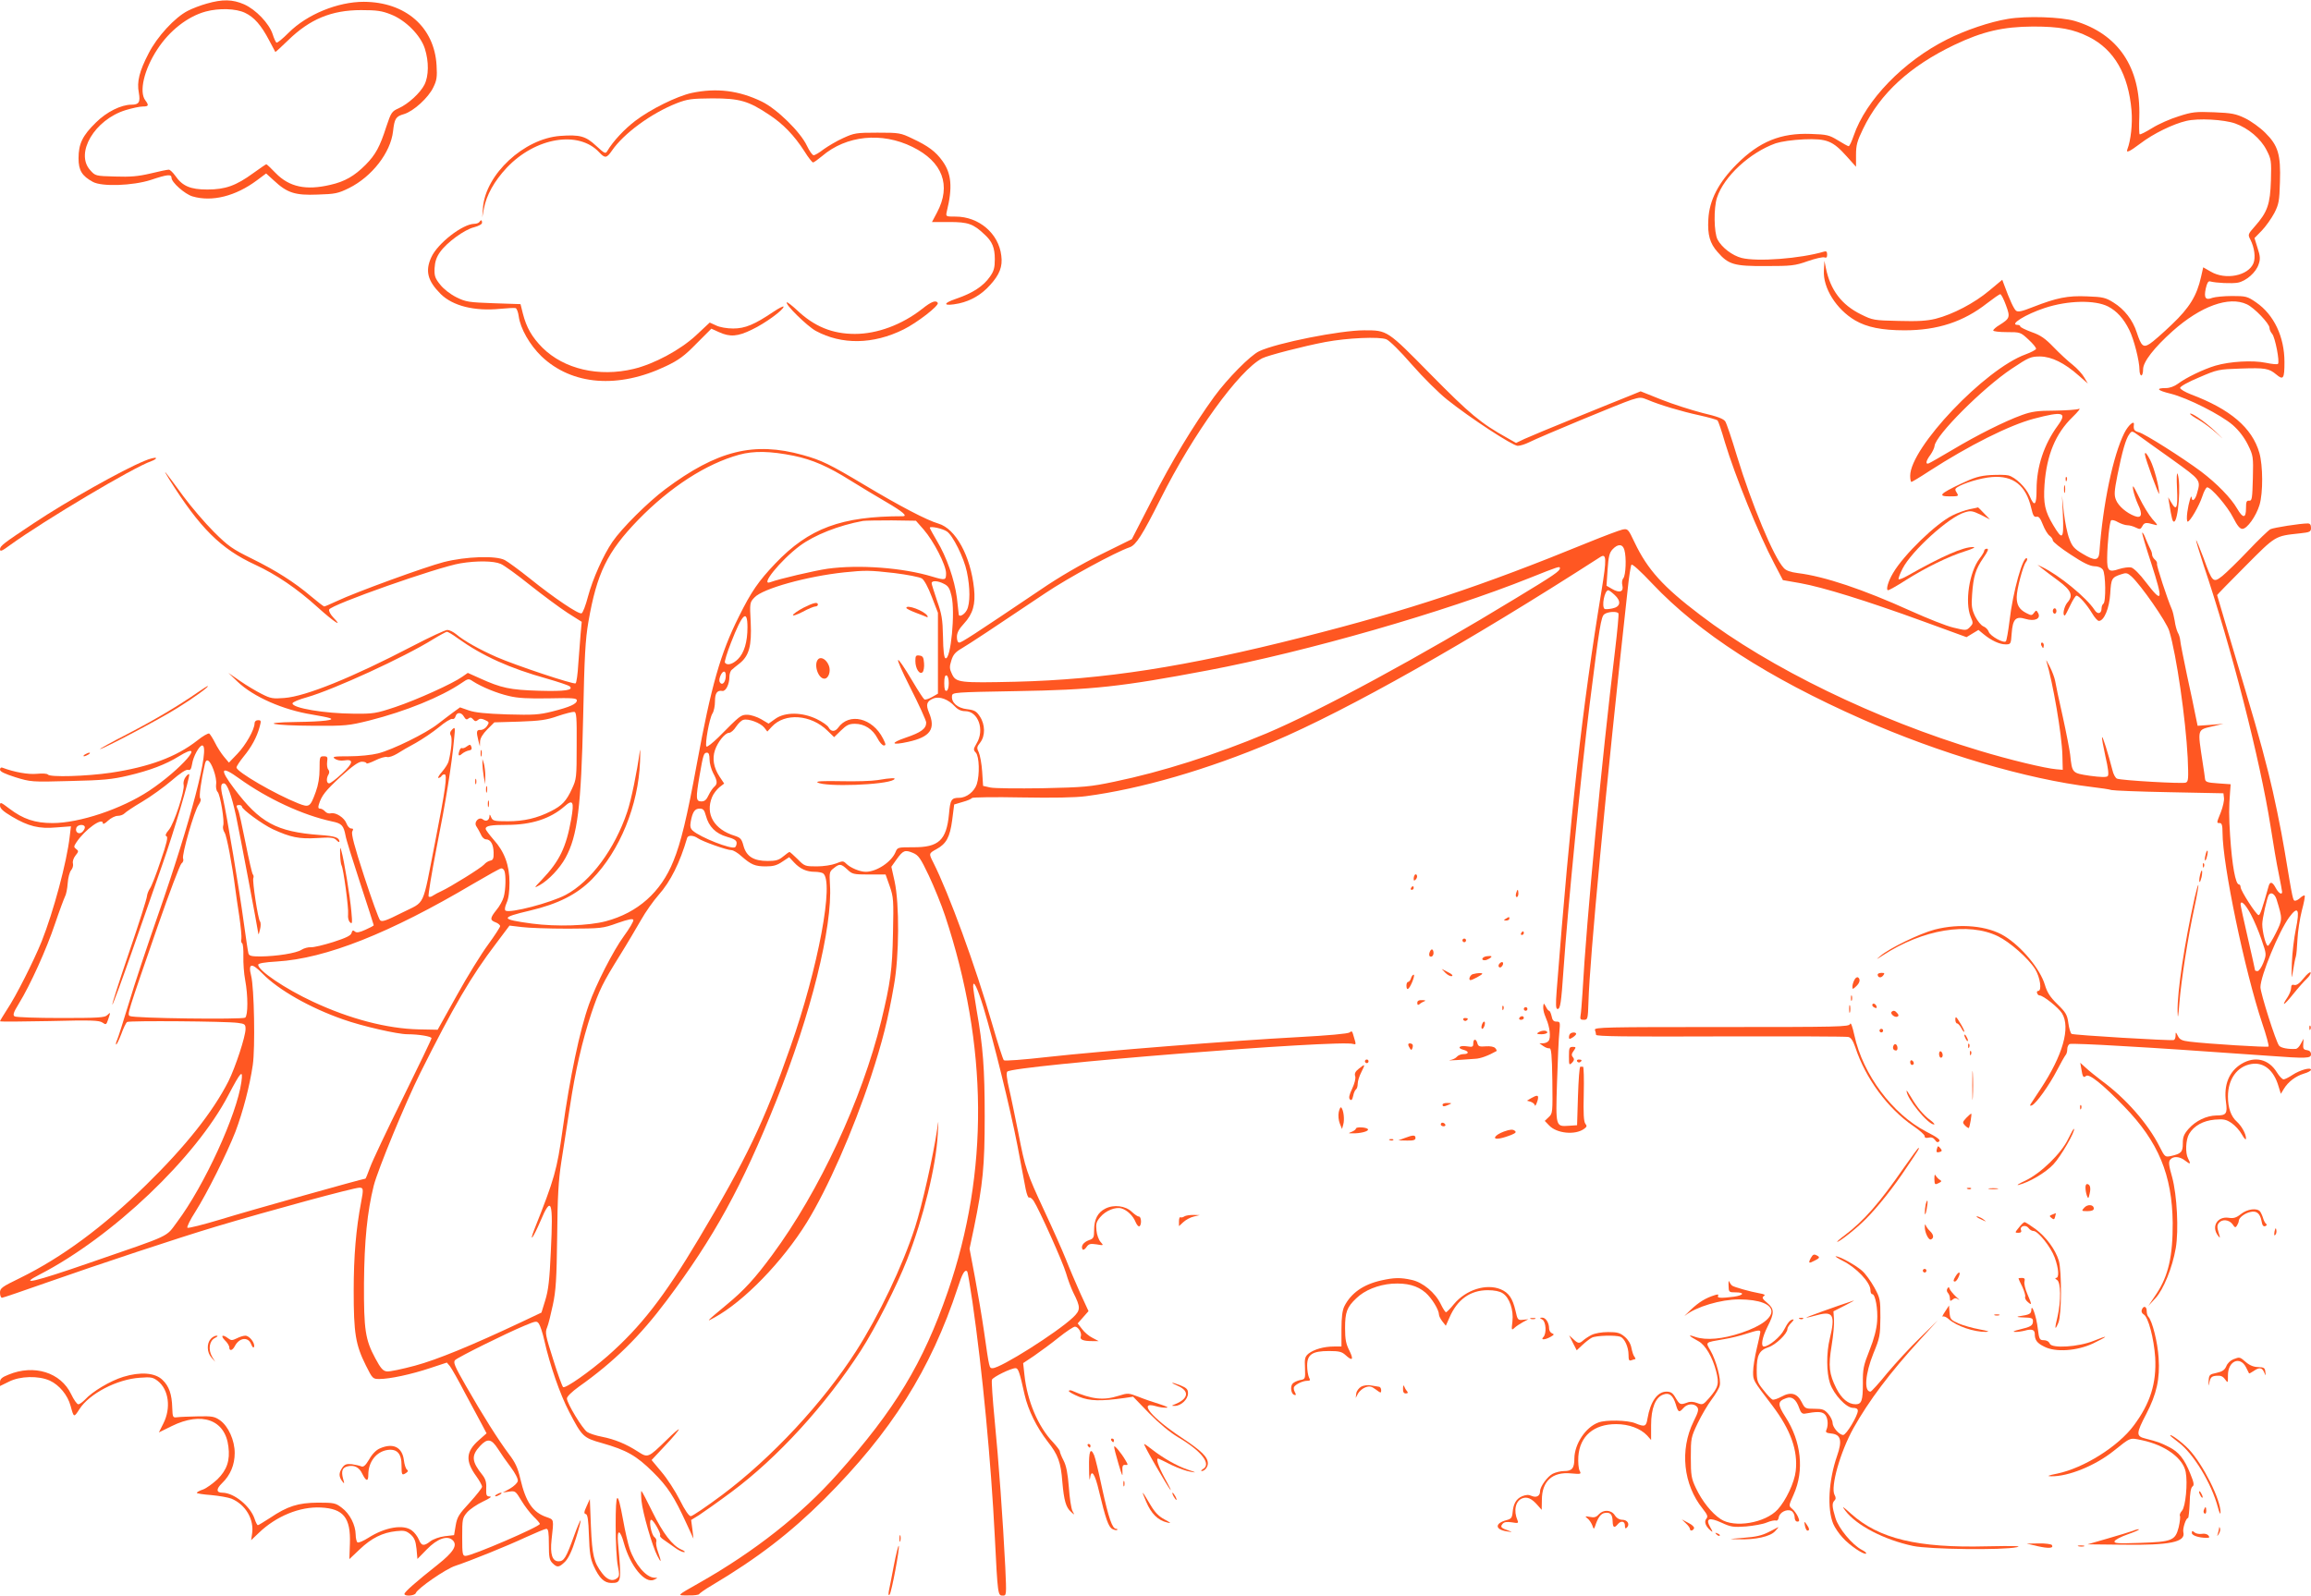 <?xml version="1.0" standalone="no"?>
<!DOCTYPE svg PUBLIC "-//W3C//DTD SVG 20010904//EN"
 "http://www.w3.org/TR/2001/REC-SVG-20010904/DTD/svg10.dtd">
<svg version="1.0" xmlns="http://www.w3.org/2000/svg"
 width="1280pt" height="884pt" viewBox="0 0 1280 884"
 preserveAspectRatio="xMidYMid meet">
<g transform="translate(0,884) scale(0.1,-0.1)"
fill="#ff5722" stroke="none">
<path d="M1145 8820 c-33 -9 -80 -27 -105 -40 -71 -36 -170 -143 -217 -236
-51 -98 -66 -157 -54 -218 9 -52 1 -66 -41 -66 -57 0 -138 -40 -197 -99 -74
-72 -96 -118 -96 -198 0 -67 19 -98 80 -131 50 -27 220 -21 320 11 92 31 115
33 115 12 0 -25 73 -90 116 -103 108 -32 239 1 357 89 l51 38 44 -40 c73 -68
117 -82 241 -77 97 3 113 6 174 36 127 63 231 197 244 315 8 70 15 82 61 95
53 16 135 91 162 148 19 38 22 58 18 122 -12 212 -172 351 -403 352 -145 0
-315 -70 -416 -171 -33 -33 -63 -58 -68 -55 -4 3 -14 24 -21 47 -20 60 -93
136 -158 165 -64 28 -120 29 -207 4z m212 -51 c51 -24 90 -69 134 -153 18 -34
33 -62 34 -64 1 -1 33 28 71 65 120 117 240 167 404 167 87 0 115 -4 165 -24
82 -32 164 -115 188 -189 23 -72 22 -152 -2 -200 -24 -47 -90 -107 -143 -131
-38 -17 -42 -23 -68 -101 -36 -112 -59 -155 -115 -212 -62 -62 -115 -93 -195
-111 -135 -32 -228 -12 -303 65 -26 27 -49 49 -52 49 -2 0 -35 -22 -72 -49
-96 -70 -155 -91 -255 -91 -93 0 -138 19 -177 76 -13 18 -29 34 -36 34 -8 0
-53 -9 -101 -21 -68 -16 -112 -20 -197 -17 -108 3 -109 3 -138 36 -84 94 25
279 197 332 36 11 79 20 95 20 32 0 35 6 14 34 -36 47 -7 171 66 282 68 105
169 183 268 210 74 20 168 17 218 -7z"/>
<path d="M11120 8735 c-98 -16 -234 -62 -335 -113 -242 -121 -451 -337 -518
-534 -11 -32 -23 -58 -28 -58 -4 0 -31 15 -60 33 -48 29 -60 32 -150 35 -166
6 -284 -42 -409 -167 -102 -102 -153 -201 -158 -307 -5 -85 9 -133 51 -180 60
-70 93 -79 267 -78 141 0 162 2 232 27 43 15 84 24 93 21 11 -4 15 0 15 16 0
16 -5 20 -17 16 -132 -39 -370 -57 -457 -35 -51 13 -110 58 -133 102 -20 39
-22 175 -3 232 38 117 182 250 325 301 31 10 91 19 156 22 128 5 160 -8 238
-95 l51 -57 0 65 c0 55 6 77 39 145 95 197 259 347 505 465 157 75 270 101
436 102 148 0 223 -14 311 -58 140 -71 218 -208 235 -408 6 -73 -4 -165 -23
-214 -9 -23 11 -14 72 32 72 55 181 108 254 125 66 16 208 8 271 -14 73 -26
141 -84 173 -146 27 -52 28 -60 25 -170 -4 -131 -19 -175 -89 -254 -39 -44
-39 -46 -25 -73 23 -45 30 -100 17 -132 -29 -69 -155 -94 -236 -46 l-42 24
-12 -53 c-23 -104 -64 -171 -162 -264 -50 -48 -105 -96 -121 -106 -37 -24 -48
-14 -73 62 -22 69 -69 129 -129 166 -43 27 -59 31 -145 34 -109 5 -170 -8
-301 -59 -63 -25 -83 -29 -94 -20 -12 10 -35 59 -66 144 l-10 27 -72 -60 c-82
-69 -202 -132 -297 -156 -49 -12 -99 -15 -206 -12 -135 3 -143 4 -207 36 -108
53 -170 135 -195 257 l-8 40 -3 -53 c-6 -97 69 -216 173 -277 65 -38 148 -55
274 -55 182 0 326 47 457 150 35 27 68 50 73 50 5 0 19 -27 31 -60 25 -67 23
-74 -36 -111 -19 -11 -34 -25 -34 -30 0 -5 34 -9 75 -9 75 0 76 0 121 -42 24
-22 43 -45 41 -51 -1 -5 -27 -19 -57 -30 -227 -82 -640 -518 -640 -673 0 -19
3 -34 7 -34 3 0 47 26 97 59 223 144 445 255 580 291 163 43 187 36 134 -37
-77 -105 -118 -229 -118 -355 0 -89 -12 -99 -39 -35 -21 48 -78 103 -117 113
-14 4 -58 4 -99 2 -60 -4 -90 -13 -164 -48 -118 -56 -130 -70 -62 -70 49 0 51
1 39 20 -11 17 -10 22 2 30 37 24 131 52 192 57 119 10 190 -46 219 -174 9
-39 15 -49 29 -46 12 3 21 -8 35 -44 10 -26 27 -54 37 -61 10 -7 18 -19 18
-26 0 -8 44 -43 98 -78 69 -46 107 -64 131 -65 21 0 39 -7 48 -19 16 -21 18
-180 3 -189 -5 -3 -10 -15 -10 -25 0 -31 -22 -36 -39 -9 -45 69 -198 194 -291
238 l-25 12 25 -20 c14 -11 54 -42 90 -68 73 -54 85 -83 50 -122 -18 -22 -28
-71 -14 -71 3 0 16 25 30 55 14 30 30 55 35 55 14 0 57 -49 86 -97 14 -24 31
-43 38 -43 29 0 58 70 63 151 5 83 8 90 60 107 28 10 35 8 57 -11 52 -47 195
-252 210 -303 40 -132 91 -489 102 -701 5 -120 4 -133 -11 -139 -19 -7 -354
12 -380 22 -9 3 -21 25 -26 48 -24 93 -53 186 -57 182 -3 -2 6 -50 18 -105 16
-69 20 -104 13 -111 -7 -7 -39 -6 -99 2 -99 15 -98 14 -109 118 -3 25 -21 119
-41 210 -21 91 -39 179 -42 197 -3 17 -16 53 -30 80 -13 26 -22 41 -19 32 37
-122 86 -410 89 -522 l2 -82 -35 3 c-62 5 -261 53 -426 103 -571 171 -1164
459 -1547 752 -206 156 -292 252 -363 401 -36 76 -38 78 -68 72 -17 -4 -103
-36 -191 -72 -589 -241 -991 -375 -1580 -524 -650 -165 -1102 -235 -1590 -247
-309 -7 -330 -5 -352 42 -14 29 -15 41 -4 75 10 33 22 47 58 68 44 26 174 112
463 306 123 83 388 227 467 254 35 12 70 67 171 268 180 360 435 713 563 779
31 16 228 67 349 90 122 23 301 31 339 15 17 -7 77 -66 141 -140 62 -71 149
-157 194 -193 130 -104 365 -257 392 -257 14 0 42 9 64 20 57 29 507 216 566
235 48 15 54 15 90 0 65 -28 189 -65 287 -86 50 -11 95 -24 100 -28 4 -4 23
-59 41 -122 55 -183 187 -509 274 -673 l47 -90 97 -17 c123 -22 366 -97 676
-210 l244 -89 33 20 33 20 28 -23 c42 -35 89 -57 122 -57 29 0 30 1 34 60 6
80 22 98 77 81 51 -15 86 1 70 32 -10 17 -11 18 -23 2 -12 -16 -15 -16 -44 -1
-38 20 -52 44 -52 88 0 43 35 174 51 194 6 8 9 17 6 20 -21 21 -79 -187 -97
-347 -7 -57 -16 -108 -20 -112 -12 -13 -88 30 -95 53 -4 12 -17 25 -30 30 -12
5 -32 29 -45 55 -19 40 -22 57 -17 123 7 98 19 138 62 201 26 37 31 51 20 51
-8 0 -15 -5 -15 -11 0 -6 -12 -26 -26 -44 -57 -75 -82 -242 -49 -322 15 -35
14 -38 -4 -57 -20 -20 -22 -20 -92 -3 -39 9 -144 51 -235 92 -265 120 -479
192 -627 210 -39 5 -65 14 -77 28 -56 59 -178 353 -260 622 -28 94 -57 179
-64 190 -10 15 -44 28 -126 47 -62 16 -165 49 -228 74 l-115 46 -61 -25 c-34
-13 -168 -68 -299 -121 -131 -53 -258 -106 -284 -118 l-46 -22 -51 29 c-144
80 -205 131 -421 350 -243 247 -240 245 -369 245 -133 0 -485 -70 -582 -116
-49 -23 -176 -152 -249 -252 -115 -159 -236 -358 -345 -573 l-111 -216 -172
-85 c-107 -53 -233 -126 -332 -194 -380 -256 -439 -294 -452 -294 -8 0 -13 12
-13 31 0 23 11 44 39 74 50 54 65 108 56 194 -19 181 -102 332 -197 360 -65
19 -214 97 -408 213 -196 117 -239 138 -343 167 -272 76 -475 25 -762 -189
-97 -73 -241 -216 -293 -292 -51 -75 -109 -205 -135 -302 -13 -50 -29 -92 -36
-94 -17 -6 -152 85 -285 192 -60 48 -123 94 -140 103 -49 26 -216 20 -338 -11
-101 -26 -489 -167 -594 -217 -34 -16 -65 -29 -68 -29 -4 0 -36 25 -73 56 -92
78 -192 142 -330 210 -105 52 -128 67 -209 148 -50 50 -125 138 -168 196 -106
145 -122 165 -79 95 171 -272 286 -386 477 -474 116 -54 229 -130 346 -236 91
-82 144 -116 86 -56 -16 17 -26 36 -23 44 10 27 604 236 727 256 90 15 184 14
223 -3 18 -7 91 -60 162 -117 72 -57 165 -126 208 -154 l79 -50 -6 -65 c-3
-36 -9 -111 -13 -168 -3 -56 -10 -105 -15 -108 -12 -7 -333 100 -438 146 -95
42 -181 90 -223 126 -16 13 -38 24 -49 24 -12 0 -98 -40 -192 -89 -336 -175
-592 -279 -711 -288 -63 -5 -76 -3 -125 22 -30 15 -84 47 -120 72 l-65 45 51
-49 c88 -84 252 -156 414 -182 41 -7 84 -15 95 -19 37 -11 -33 -20 -185 -22
-214 -3 -132 -20 100 -21 174 -1 192 1 305 29 202 51 398 131 510 207 38 26
40 27 65 10 48 -31 133 -66 199 -81 48 -12 107 -15 221 -13 131 3 155 1 155
-11 0 -20 -38 -37 -137 -62 -72 -18 -103 -20 -248 -16 -120 4 -178 10 -213 22
l-49 17 -36 -26 c-21 -15 -59 -45 -87 -66 -64 -51 -251 -143 -331 -163 -35 -9
-104 -16 -160 -16 -86 0 -96 -2 -79 -14 12 -8 32 -12 51 -9 55 9 51 -15 -12
-73 -32 -30 -64 -54 -71 -54 -15 0 -17 28 -3 50 5 9 5 19 -2 27 -6 7 -8 26 -6
43 4 26 1 30 -19 30 -22 0 -23 -3 -23 -70 0 -46 -7 -89 -21 -127 -31 -85 -36
-88 -97 -64 -128 51 -342 175 -342 199 0 7 18 34 39 60 43 52 74 108 89 165 9
33 9 37 -9 37 -11 0 -19 -7 -19 -17 0 -35 -49 -121 -95 -169 l-47 -49 -27 32
c-15 18 -38 53 -50 78 -12 24 -27 47 -32 51 -6 3 -36 -14 -67 -39 -116 -91
-266 -146 -477 -178 -136 -20 -340 -26 -350 -10 -3 5 -30 7 -60 4 -48 -5 -126
9 -192 34 -7 3 -13 -2 -13 -11 0 -11 26 -23 85 -42 85 -26 88 -27 303 -21 183
4 233 9 322 30 119 28 209 62 281 107 162 99 12 -73 -165 -191 -153 -101 -386
-179 -535 -179 -97 0 -163 22 -239 80 -49 37 -52 38 -52 17 0 -16 17 -32 66
-61 91 -54 150 -69 248 -60 l79 6 -7 -57 c-16 -142 -90 -416 -155 -580 -44
-109 -144 -307 -192 -378 -21 -33 -39 -62 -39 -65 0 -3 123 -2 273 1 232 6
276 4 294 -8 20 -14 22 -13 32 17 14 41 14 42 -5 24 -13 -14 -51 -16 -257 -16
-133 0 -248 4 -256 9 -11 7 -7 21 23 70 64 104 153 301 200 441 25 74 51 143
56 153 6 10 13 43 15 74 2 31 11 63 19 72 8 9 13 26 10 37 -3 12 3 30 14 44
18 22 18 26 4 36 -14 11 -14 14 1 37 47 71 147 143 147 105 0 -6 13 0 28 15
16 15 40 27 54 27 14 0 30 6 37 13 6 7 50 37 98 65 49 29 122 82 163 117 47
41 81 63 91 60 13 -4 18 3 23 32 6 42 40 103 56 103 46 0 -63 -419 -246 -943
-58 -166 -131 -385 -161 -487 -31 -102 -60 -193 -65 -203 -5 -10 -7 -21 -5
-24 3 -2 15 23 28 56 12 34 27 65 33 69 13 8 549 4 613 -5 39 -5 43 -8 43 -34
0 -41 -56 -212 -95 -290 -86 -169 -237 -360 -456 -574 -238 -233 -467 -402
-697 -515 -103 -50 -112 -57 -112 -82 0 -15 5 -28 11 -28 5 0 117 38 247 84
287 101 733 249 937 310 297 89 765 216 796 216 22 0 23 -8 9 -81 -28 -147
-41 -298 -41 -490 0 -236 10 -299 68 -415 36 -72 38 -74 74 -74 58 0 178 26
280 60 l94 31 17 -20 c9 -12 46 -76 81 -144 36 -67 78 -146 94 -175 l28 -53
-42 -37 c-73 -64 -77 -116 -14 -202 17 -24 31 -49 31 -57 0 -7 -31 -46 -68
-87 -60 -65 -70 -80 -78 -127 l-9 -54 -52 -6 c-30 -4 -63 -16 -79 -28 -36 -28
-49 -27 -64 9 -7 17 -24 40 -38 50 -46 37 -150 19 -242 -40 -27 -17 -54 -29
-60 -25 -5 3 -10 23 -10 43 -1 53 -32 115 -76 148 -35 27 -43 29 -133 29 -110
-1 -168 -19 -266 -85 -33 -21 -63 -40 -67 -40 -3 0 -12 16 -18 36 -24 70 -113
143 -177 144 -36 0 -37 20 -3 53 46 44 70 102 70 167 0 70 -35 148 -81 181
-30 21 -43 24 -124 22 -49 -1 -101 -3 -114 -5 -24 -3 -25 0 -27 53 -2 75 -18
120 -54 154 -41 40 -122 46 -217 17 -72 -22 -171 -81 -212 -126 -14 -14 -30
-26 -37 -26 -8 0 -25 25 -40 56 -57 120 -205 167 -347 108 -36 -14 -47 -24
-47 -41 l0 -22 49 24 c62 32 165 34 227 6 52 -24 99 -80 115 -140 18 -66 18
-66 49 -18 54 85 208 166 335 174 62 5 73 2 99 -18 61 -48 74 -150 31 -235
-14 -27 -25 -49 -25 -50 0 0 32 16 71 35 166 82 296 36 314 -113 10 -77 -8
-130 -61 -182 -25 -23 -60 -49 -79 -56 -19 -6 -35 -15 -35 -19 0 -3 36 -9 79
-12 44 -4 95 -13 113 -20 79 -33 127 -116 114 -196 l-5 -34 42 40 c96 93 228
147 344 141 125 -6 166 -56 161 -200 l-3 -86 57 54 c66 63 127 93 202 101 45
5 56 2 80 -18 21 -19 28 -35 33 -80 l5 -56 52 53 c58 60 115 80 144 50 27 -27
4 -65 -83 -134 -120 -95 -185 -152 -185 -163 0 -14 57 -11 63 5 10 26 166 134
219 151 84 28 285 109 392 159 55 25 105 46 112 46 11 0 14 -20 14 -85 0 -72
3 -88 20 -105 26 -26 36 -25 70 8 19 20 38 59 59 127 17 54 29 100 27 102 -2
2 -18 -35 -35 -82 -45 -125 -57 -145 -87 -145 -35 0 -48 39 -39 120 13 116 14
110 -28 125 -76 26 -115 83 -145 212 -14 61 -28 91 -64 138 -57 76 -144 213
-238 378 -63 110 -71 130 -59 142 16 16 280 147 383 190 65 27 69 28 81 11 7
-10 21 -52 30 -93 31 -137 86 -296 137 -394 72 -138 78 -145 182 -174 137 -39
191 -70 282 -160 83 -82 118 -137 186 -285 l39 -85 -6 52 -7 52 44 27 c23 15
104 72 178 127 256 190 522 481 719 786 80 124 199 359 255 502 90 230 161
520 170 694 5 86 5 87 -4 25 -20 -138 -83 -420 -122 -540 -69 -214 -200 -488
-326 -685 -184 -287 -468 -592 -743 -798 -86 -64 -164 -117 -173 -117 -10 0
-32 32 -61 90 -25 49 -70 119 -101 155 l-55 66 75 80 c42 44 76 85 76 90 0 4
-30 -21 -67 -58 -104 -101 -104 -101 -160 -65 -65 42 -128 68 -199 82 -32 6
-69 18 -81 26 -26 16 -113 160 -113 186 0 11 27 37 67 66 192 136 336 277 485
476 262 349 419 635 607 1106 192 479 313 965 298 1198 -4 68 -3 74 21 92 32
26 40 25 75 -7 27 -26 34 -28 120 -28 l92 0 23 -65 c21 -61 22 -77 18 -260 -4
-204 -14 -275 -65 -486 -107 -436 -343 -944 -604 -1297 -95 -129 -155 -195
-252 -275 -113 -94 -119 -100 -69 -72 164 89 378 310 513 528 115 187 256 507
355 807 63 192 95 319 127 504 30 165 31 452 4 578 l-18 81 29 41 c36 50 46
54 90 36 31 -13 42 -28 89 -127 29 -62 70 -162 90 -223 238 -718 243 -1418 15
-2080 -137 -397 -293 -655 -611 -1011 -200 -225 -460 -430 -765 -603 -130 -74
-127 -70 -62 -70 31 -1 58 3 60 7 2 4 32 26 68 47 257 153 437 292 626 480
371 371 589 716 739 1172 25 78 39 102 52 89 3 -3 16 -79 29 -168 55 -380 103
-884 124 -1303 16 -319 17 -325 43 -325 22 0 22 0 15 157 -13 259 -37 595 -59
816 -11 114 -18 215 -15 223 6 15 105 64 131 64 15 0 22 -21 50 -147 20 -87
67 -181 128 -260 57 -72 73 -115 81 -223 9 -103 20 -142 48 -166 21 -19 21
-19 8 5 -7 14 -16 73 -20 132 -6 76 -14 118 -29 147 -12 23 -21 46 -21 52 0 5
-17 27 -37 49 -83 86 -144 230 -159 375 l-7 64 60 40 c33 23 95 68 137 102 41
33 82 60 90 60 18 0 40 -36 32 -55 -6 -17 15 -25 62 -25 l37 0 -34 18 c-19 9
-45 31 -58 49 l-24 31 30 34 30 34 -46 100 c-24 54 -61 140 -80 189 -20 50
-73 169 -118 265 -99 213 -106 234 -145 435 -18 88 -40 198 -51 244 -13 54
-16 88 -10 94 34 34 1849 179 1917 153 12 -4 14 -1 10 14 -3 11 -9 29 -12 41
-4 16 -9 18 -19 9 -9 -7 -118 -17 -287 -26 -355 -19 -1090 -77 -1386 -110
-133 -15 -237 -23 -242 -18 -5 5 -34 95 -64 199 -93 323 -241 727 -327 897
-25 49 -25 50 17 73 55 30 75 65 88 162 l11 86 47 14 c26 7 49 17 52 22 3 4
126 6 273 3 176 -3 299 -1 358 7 303 40 673 147 1036 301 416 177 1083 554
1811 1023 36 24 38 -5 8 -188 -107 -649 -171 -1224 -248 -2213 -6 -79 -5 -102
5 -102 15 0 20 30 33 220 24 346 97 1085 145 1470 54 431 63 484 81 497 20 15
70 17 78 5 3 -5 -6 -98 -19 -208 -72 -593 -158 -1487 -180 -1894 -4 -58 -8
-115 -11 -128 -3 -18 0 -22 18 -22 22 0 23 4 26 98 7 241 94 1166 217 2284 7
70 17 133 21 139 4 7 50 -35 116 -105 258 -273 640 -520 1163 -751 427 -189
912 -332 1270 -375 50 -6 99 -13 110 -17 11 -3 155 -9 320 -12 l300 -6 3 -26
c2 -14 -6 -49 -17 -78 -25 -62 -25 -61 -6 -61 11 0 15 -13 15 -53 0 -176 123
-767 220 -1057 23 -67 38 -125 35 -128 -5 -6 -339 15 -437 27 -42 5 -55 11
-65 31 -12 24 -13 24 -13 3 0 -12 -4 -23 -10 -25 -17 -5 -554 27 -566 34 -6 4
-14 31 -18 60 -6 46 -14 59 -61 105 -41 40 -57 66 -69 107 -26 87 -128 211
-224 270 -92 57 -246 72 -386 36 -81 -21 -251 -103 -301 -146 -27 -23 -25 -22
15 4 220 143 472 185 636 105 66 -32 168 -122 206 -182 28 -46 39 -121 17
-121 -6 0 -9 -6 -6 -12 2 -7 8 -13 14 -13 20 0 105 -68 124 -99 48 -79 5 -232
-120 -421 -25 -38 -50 -76 -54 -82 -5 -9 -3 -11 7 -7 23 9 96 111 139 194 21
41 43 79 48 85 5 5 9 19 9 32 0 13 6 26 14 29 8 3 135 -2 282 -11 244 -14 358
-22 814 -54 217 -16 240 -15 240 8 0 13 -8 21 -22 23 -19 2 -23 9 -21 33 l2
30 -15 -27 c-8 -16 -20 -28 -27 -29 -42 -3 -84 5 -94 18 -18 23 -103 291 -103
324 0 61 102 310 160 388 48 65 59 44 36 -67 -10 -48 -20 -132 -22 -187 -3
-94 -2 -96 7 -40 5 33 12 67 15 75 3 8 7 51 9 95 2 44 13 116 24 159 12 44 19
82 16 84 -3 3 -13 -2 -23 -11 -10 -10 -23 -17 -29 -17 -13 0 -12 -8 -59 275
-20 121 -60 315 -89 430 -50 198 -76 286 -226 788 -32 108 -59 199 -59 200 0
2 70 74 156 160 170 171 163 167 302 182 57 6 62 9 62 31 0 17 -6 24 -18 24
-42 0 -188 -23 -207 -32 -11 -6 -66 -59 -123 -119 -56 -59 -121 -122 -143
-140 -51 -40 -55 -37 -104 99 -21 56 -40 101 -41 99 -2 -2 17 -64 41 -138 153
-453 313 -1078 371 -1447 14 -92 34 -209 45 -261 10 -51 19 -97 19 -102 0 -20
-20 -7 -35 21 -18 34 -31 38 -39 13 -37 -132 -48 -163 -56 -163 -13 0 -100
136 -100 155 0 8 -4 15 -9 15 -19 0 -38 104 -49 270 -7 110 -7 155 0 245 l3
40 -70 5 c-61 4 -70 8 -72 25 -1 11 -7 52 -13 90 -29 192 -32 180 59 202 l56
13 -72 -6 -71 -5 -12 58 c-6 32 -27 132 -47 223 -19 91 -36 176 -37 190 -1 14
-7 35 -14 46 -6 12 -14 41 -17 65 -4 24 -11 53 -16 64 -24 54 -85 241 -82 251
2 6 -3 17 -12 24 -8 7 -15 19 -15 26 0 8 -4 22 -10 32 -5 9 -16 35 -25 56 -8
22 -17 37 -20 35 -2 -3 20 -79 50 -169 68 -212 64 -227 -30 -105 -33 44 -67
78 -81 81 -13 3 -43 -1 -68 -9 -56 -19 -66 -10 -65 62 1 81 13 199 22 208 5 4
22 0 38 -10 17 -9 40 -17 52 -17 12 0 33 -6 47 -13 22 -11 26 -10 36 8 10 20
20 22 64 9 24 -7 24 -6 -9 31 -19 22 -52 76 -73 120 -33 67 -38 74 -33 41 4
-21 16 -57 27 -81 27 -55 20 -79 -19 -64 -45 17 -89 55 -103 89 -11 27 -10 47
8 138 26 129 46 201 66 227 14 19 15 19 53 -9 21 -15 104 -75 186 -133 157
-113 157 -112 136 -185 -9 -36 -28 -52 -30 -25 -1 24 -17 -29 -24 -80 -4 -29
-3 -53 2 -53 14 1 64 88 81 140 9 28 21 50 27 50 22 0 113 -106 144 -168 23
-45 37 -62 51 -62 26 0 76 70 95 133 20 67 19 218 -1 288 -40 139 -161 242
-379 324 -33 13 -60 29 -60 36 0 8 47 34 105 58 102 44 108 45 228 49 140 5
159 1 200 -33 39 -33 45 -22 45 69 0 140 -58 262 -156 330 -49 34 -57 36 -134
36 -45 0 -94 -5 -109 -10 -38 -15 -48 -1 -37 51 7 31 14 43 24 40 33 -9 121
-13 154 -7 46 9 101 57 115 102 10 28 9 45 -6 90 l-17 55 41 42 c22 23 53 67
69 97 25 49 28 67 31 172 5 152 -10 202 -82 273 -28 28 -78 64 -111 80 -52 25
-75 29 -172 33 -101 4 -121 2 -195 -22 -46 -14 -112 -43 -147 -65 -36 -22 -67
-38 -70 -35 -3 2 -4 46 -2 97 8 274 -117 459 -358 531 -76 22 -267 29 -371 11z
m556 -1593 c48 -25 86 -66 118 -131 25 -50 56 -171 56 -220 0 -17 5 -31 10
-31 6 0 10 16 10 34 0 41 60 119 164 212 155 138 312 195 411 148 41 -19 125
-107 125 -130 0 -10 7 -25 15 -34 16 -18 43 -155 32 -166 -3 -4 -34 -1 -67 6
-72 15 -199 8 -280 -16 -64 -19 -162 -66 -207 -100 -19 -14 -45 -24 -66 -24
-60 0 -49 -13 25 -31 96 -24 279 -117 345 -174 34 -30 63 -68 83 -108 30 -61
31 -66 28 -187 -3 -112 -5 -125 -20 -124 -15 2 -18 -6 -18 -42 0 -57 -17 -57
-49 -2 -34 59 -112 139 -199 205 -103 77 -313 210 -345 218 -26 7 -31 15 -28
42 4 28 -31 -2 -53 -46 -62 -123 -119 -395 -138 -661 -4 -47 -25 -49 -93 -8
-47 28 -58 41 -74 84 -11 28 -24 93 -30 145 l-10 94 5 -113 c5 -131 -2 -138
-54 -51 -46 77 -55 119 -48 224 12 164 61 283 155 374 31 30 47 51 36 46 -11
-5 -72 -9 -135 -10 -94 0 -127 -5 -180 -24 -97 -35 -250 -112 -384 -192 -66
-39 -125 -73 -133 -76 -20 -8 -16 14 9 47 12 17 22 39 23 49 4 58 268 322 427
428 96 64 106 68 158 68 63 -1 134 -35 215 -107 l49 -43 -20 34 c-10 18 -39
50 -64 70 -25 19 -72 63 -105 97 -47 49 -73 67 -122 84 -35 13 -63 27 -63 31
0 5 -7 9 -15 9 -50 0 44 59 151 94 128 42 277 45 350 8z m-7280 -827 c106 -22
192 -60 316 -138 57 -35 147 -90 201 -121 87 -51 116 -76 87 -76 -340 0 -519
-66 -706 -262 -92 -97 -133 -155 -202 -295 -101 -201 -153 -383 -232 -813 -55
-300 -89 -440 -130 -540 -69 -173 -198 -287 -375 -334 -94 -25 -271 -31 -408
-13 -177 24 -178 33 -12 72 157 37 261 90 344 174 154 157 257 410 266 651 2
52 1 79 -1 60 -15 -112 -48 -274 -70 -338 -69 -206 -202 -386 -341 -460 -83
-44 -308 -103 -333 -87 -6 4 -4 20 6 43 11 23 16 65 16 112 0 96 -28 172 -88
238 -24 28 -44 54 -44 60 0 17 28 22 119 22 134 0 239 34 317 102 47 42 55 28
38 -69 -28 -157 -64 -233 -163 -337 -45 -47 -45 -48 -12 -30 50 28 112 94 143
151 67 122 87 283 98 783 7 335 12 426 29 525 47 270 104 387 275 564 178 183
378 312 561 362 80 22 172 20 301 -6z m720 -409 c55 -63 124 -197 124 -242 0
-39 -4 -40 -75 -19 -163 50 -408 68 -582 44 -70 -10 -271 -57 -315 -74 -63
-25 54 120 162 201 81 60 214 113 350 138 14 2 85 3 159 3 l134 -2 43 -49z
m128 -10 c33 -21 95 -146 111 -223 19 -89 19 -177 0 -213 -14 -27 -45 -42 -45
-22 0 4 -5 45 -10 90 -13 100 -57 227 -111 316 -21 36 -39 68 -39 72 0 11 70
-4 94 -20z m3753 -103 c12 -41 8 -140 -6 -157 -7 -8 -9 -25 -5 -40 8 -35 -16
-43 -57 -19 l-31 18 6 89 c5 73 10 94 28 113 29 31 56 30 65 -4z m-357 -101
c0 -16 -32 -38 -245 -167 -528 -322 -1082 -622 -1380 -748 -284 -119 -578
-213 -844 -268 -133 -28 -167 -31 -396 -36 -137 -2 -268 -1 -290 4 l-40 9 -5
79 c-3 44 -12 92 -19 107 -12 24 -11 30 8 54 29 37 28 100 -2 145 -19 29 -30
35 -71 40 -53 6 -88 37 -83 74 2 19 12 20 357 26 422 7 579 24 1060 115 545
103 1312 323 1785 513 160 64 165 65 165 53z m-3685 -27 c71 -9 139 -22 151
-30 13 -8 35 -49 55 -102 l34 -88 0 -224 0 -224 -33 -19 c-18 -10 -37 -16 -42
-13 -5 3 -34 47 -64 98 -102 171 -110 158 -17 -27 50 -98 91 -188 91 -199 0
-34 -28 -55 -114 -84 -88 -30 -80 -44 14 -23 123 27 154 71 115 163 -18 44
-12 62 24 77 35 14 83 -4 120 -44 17 -18 35 -26 57 -26 72 0 109 -104 63 -179
-18 -31 -19 -35 -4 -51 19 -21 22 -122 5 -175 -14 -41 -57 -75 -97 -75 -44 0
-50 -10 -57 -92 -14 -143 -57 -183 -198 -182 -85 0 -87 0 -98 -27 -23 -55
-105 -109 -165 -109 -32 0 -85 22 -108 45 -16 16 -20 16 -57 1 -23 -9 -69 -16
-106 -16 -64 0 -68 1 -106 40 -22 22 -43 40 -45 40 -3 0 -18 -11 -35 -25 -24
-20 -40 -25 -86 -25 -78 0 -118 25 -134 84 -10 38 -17 45 -47 55 -116 35 -166
121 -127 215 7 18 26 42 40 54 l27 21 -26 39 c-32 49 -41 99 -25 146 15 45 56
96 78 96 10 0 27 15 39 34 12 18 30 36 41 38 27 8 94 -17 115 -43 l17 -22 25
27 c72 78 216 68 308 -22 l37 -36 38 37 c31 30 45 37 77 37 53 0 99 -30 125
-80 11 -22 27 -40 35 -40 13 0 12 6 -4 38 -58 115 -188 146 -249 60 -17 -23
-39 -23 -52 1 -5 11 -35 32 -66 47 -81 39 -175 40 -229 2 l-38 -27 -42 25
c-23 13 -57 24 -76 24 -36 0 -39 -3 -161 -126 -32 -31 -61 -54 -65 -50 -10 10
16 157 33 183 8 12 14 42 14 67 0 46 12 63 41 58 19 -3 39 37 39 78 0 16 6 34
13 39 6 6 26 22 44 36 52 42 67 97 61 226 -6 110 -5 112 21 139 45 49 290 117
497 139 118 12 138 12 279 -4z m274 -60 c23 -11 32 -26 41 -66 22 -90 -4 -356
-33 -346 -8 2 -13 42 -14 119 -2 99 -7 126 -33 200 -16 48 -30 91 -30 97 0 16
36 14 69 -4z m3714 -61 c38 -35 33 -66 -13 -75 -19 -4 -38 -5 -42 -3 -19 12
-1 104 20 104 4 0 20 -12 35 -26z m-4803 -180 c0 -80 -18 -141 -52 -175 -29
-29 -61 -38 -73 -20 -3 5 12 55 34 111 63 162 91 188 91 84z m-1605 -60 c137
-98 287 -166 495 -224 63 -18 119 -37 125 -42 24 -22 -25 -29 -170 -25 -161 5
-208 15 -327 69 l-67 30 -30 -21 c-53 -38 -252 -128 -371 -168 -108 -36 -122
-38 -230 -37 -163 1 -340 31 -340 57 0 7 36 22 80 34 147 42 538 221 700 322
36 22 70 40 75 41 6 0 33 -16 60 -36z m1485 -206 c0 -33 -16 -56 -30 -42 -7 7
-8 19 -1 37 13 33 31 35 31 5z m1235 -43 c0 -22 -5 -40 -12 -42 -9 -3 -13 9
-13 42 0 33 4 45 13 43 7 -3 12 -21 12 -43z m-2061 -345 c0 -177 -1 -187 -26
-240 -31 -68 -55 -93 -116 -124 -77 -39 -150 -56 -239 -56 -77 0 -84 2 -93 23
-6 16 -9 17 -9 5 -1 -23 -19 -32 -36 -18 -22 18 -53 -15 -36 -39 6 -9 17 -28
24 -43 6 -16 19 -28 28 -28 26 0 42 -27 43 -73 1 -33 -3 -42 -18 -45 -11 -2
-27 -12 -35 -22 -17 -19 -186 -124 -236 -147 -16 -7 -38 -19 -47 -25 -9 -7
-20 -9 -24 -5 -4 4 16 125 44 270 51 255 84 459 97 602 7 66 6 69 -10 54 -12
-12 -15 -22 -8 -34 9 -15 3 -81 -12 -142 -3 -13 -19 -38 -36 -58 -17 -19 -26
-35 -21 -35 6 0 14 5 17 10 3 6 11 10 17 10 17 0 5 -85 -52 -375 -73 -372 -51
-325 -182 -391 -91 -46 -113 -53 -123 -42 -7 7 -47 117 -88 243 -55 168 -72
235 -66 248 7 13 6 17 -6 17 -9 0 -20 12 -26 28 -11 31 -59 63 -87 56 -10 -3
-24 2 -31 10 -8 9 -20 16 -28 16 -10 0 -12 6 -7 23 15 49 36 76 122 155 64 58
98 82 116 82 14 0 26 -4 26 -9 0 -4 21 3 48 16 26 13 55 22 66 19 10 -3 35 6
55 18 20 13 66 40 104 60 37 21 95 60 128 87 33 28 66 48 74 46 7 -3 15 3 18
14 7 25 33 24 47 -2 9 -15 15 -18 24 -10 10 8 17 7 26 -4 10 -12 16 -13 27 -4
10 9 20 9 39 0 24 -11 25 -13 11 -34 -8 -12 -24 -22 -36 -21 -22 1 -24 -9 -11
-61 l8 -30 1 28 c1 17 15 41 40 66 l39 39 138 4 c115 4 152 9 214 31 41 14 82
24 90 23 13 -1 15 -29 14 -186z m736 -78 c0 -20 9 -54 20 -75 24 -44 25 -60 6
-76 -8 -7 -22 -27 -31 -46 -12 -26 -22 -35 -40 -35 -31 0 -32 16 -10 145 20
115 23 125 41 125 10 0 14 -12 14 -38z m-2747 -58 c10 -27 17 -62 14 -79 -2
-16 1 -35 8 -42 15 -14 40 -166 31 -188 -3 -9 0 -26 8 -38 12 -18 42 -177 60
-317 2 -19 12 -84 21 -144 9 -61 14 -118 12 -128 -3 -10 -1 -21 4 -24 5 -3 8
-35 7 -72 -1 -37 3 -96 10 -132 16 -86 16 -195 0 -208 -15 -11 -619 -4 -639 9
-15 9 -15 8 155 499 64 184 123 340 131 346 9 6 13 19 9 27 -8 21 62 265 86
298 11 16 15 30 9 36 -8 8 5 100 26 191 8 35 28 21 48 -34z m142 -47 c156
-112 351 -203 514 -238 54 -11 64 -22 75 -79 3 -20 40 -138 81 -263 41 -125
75 -230 75 -233 0 -3 -21 -14 -46 -25 -33 -15 -49 -18 -58 -10 -10 9 -15 7
-19 -8 -3 -14 -30 -27 -101 -50 -54 -17 -109 -30 -124 -29 -15 1 -38 -5 -52
-14 -29 -19 -138 -36 -227 -37 -50 0 -63 3 -67 17 -3 9 -14 87 -26 172 -24
179 -94 595 -115 688 -15 62 -13 82 5 82 18 0 42 -64 67 -179 22 -104 121
-629 124 -655 1 -6 5 5 9 24 5 19 5 39 0 45 -11 13 -43 223 -37 240 3 7 2 16
-3 21 -4 5 -22 83 -40 174 -18 91 -36 173 -41 182 -12 24 -11 28 6 28 8 0 15
-4 15 -9 0 -15 115 -99 171 -125 98 -45 146 -55 245 -49 76 5 93 3 107 -11 9
-10 17 -14 17 -9 -1 23 -23 31 -110 37 -239 18 -331 68 -473 257 -84 111 -74
130 28 56z m2585 -207 c16 -60 54 -98 116 -116 40 -11 54 -20 54 -34 0 -10 -4
-21 -9 -24 -20 -13 -191 54 -234 92 -13 12 -16 24 -11 51 10 53 22 71 49 71
20 0 26 -7 35 -40z m-3440 -64 c0 -7 -7 -19 -15 -26 -19 -16 -41 1 -32 24 8
20 47 21 47 2z m3395 -60 c26 -18 161 -66 186 -66 10 0 36 -15 56 -34 54 -47
75 -56 135 -56 41 0 62 6 91 26 l38 25 28 -30 c33 -35 68 -51 114 -51 18 0 38
-4 45 -8 64 -41 -26 -525 -180 -962 -145 -415 -244 -621 -509 -1065 -190 -319
-321 -487 -504 -648 -101 -88 -232 -180 -246 -172 -5 4 -30 72 -55 153 -42
132 -46 149 -34 177 7 16 21 73 32 125 17 79 21 144 24 378 2 222 7 311 23
415 12 73 32 209 47 302 30 201 69 369 119 520 44 130 63 169 159 323 40 64
92 153 117 196 24 43 68 105 97 138 66 74 118 179 158 316 5 16 35 15 59 -2z
m-1071 -182 c9 -24 7 -105 -4 -143 -5 -19 -23 -52 -40 -72 -37 -46 -37 -57 -5
-69 14 -5 25 -15 25 -21 0 -6 -30 -52 -67 -103 -37 -50 -115 -176 -173 -281
l-106 -190 -105 2 c-175 4 -382 58 -585 153 -155 72 -304 173 -304 205 0 8 35
14 103 18 271 16 626 157 1087 430 80 47 150 86 156 86 7 1 15 -6 18 -15z
m9815 -156 c34 -110 34 -112 -4 -188 -19 -38 -39 -70 -44 -70 -11 0 -31 78
-31 120 0 30 26 145 36 162 12 18 33 6 43 -24z m-142 -84 c17 -32 44 -95 59
-140 28 -81 28 -81 10 -128 -10 -25 -24 -46 -32 -46 -8 0 -14 2 -14 5 0 3 -18
84 -40 179 -22 95 -40 178 -40 185 0 27 27 2 57 -55z m-9012 -121 c-58 -79
-155 -269 -193 -378 -51 -143 -106 -406 -146 -694 -31 -223 -45 -272 -156
-551 -32 -83 -6 -47 33 44 61 145 72 116 58 -165 -7 -161 -14 -218 -31 -273
l-21 -68 -112 -53 c-276 -130 -466 -208 -588 -241 -71 -19 -141 -34 -156 -32
-21 2 -34 16 -64 72 -56 104 -64 158 -63 416 2 236 18 396 54 541 23 90 177
463 257 623 186 372 283 538 420 718 l75 100 67 -8 c36 -5 152 -9 256 -9 185
1 192 1 275 31 63 22 86 26 88 17 2 -7 -22 -48 -53 -90z m-2000 -208 c87 -89
262 -189 446 -253 104 -37 301 -82 356 -82 63 0 133 -12 133 -22 0 -6 -72
-155 -159 -332 -87 -176 -169 -349 -181 -383 -13 -35 -24 -63 -26 -63 -13 0
-650 -179 -799 -225 -99 -30 -183 -51 -187 -47 -4 4 15 44 43 87 66 104 176
325 223 445 42 112 79 253 96 369 14 94 8 430 -9 495 -18 71 3 74 64 11z
m3992 -186 c55 -181 148 -558 188 -764 20 -104 41 -214 46 -243 6 -29 14 -50
19 -47 5 3 16 -5 25 -18 30 -46 163 -342 180 -402 9 -32 27 -80 39 -105 42
-83 42 -98 -1 -139 -89 -84 -401 -281 -445 -281 -19 0 -18 -5 -48 205 -11 77
-34 211 -50 298 l-30 159 25 118 c49 240 59 339 59 615 0 264 -9 387 -45 590
-10 61 -19 119 -19 130 0 41 23 -5 57 -116z m-4110 -413 c-25 -182 -206 -576
-356 -776 -65 -87 -23 -67 -481 -225 -311 -108 -403 -129 -280 -66 403 208
864 647 1045 994 70 133 82 145 72 73z m1421 -2033 c17 -27 49 -73 72 -103 23
-31 40 -63 38 -75 -2 -11 -21 -29 -43 -42 l-40 -22 35 5 c34 5 36 3 68 -50 18
-30 48 -69 67 -88 19 -18 35 -36 35 -41 0 -15 -376 -177 -411 -177 -17 0 -19
9 -19 104 0 99 1 106 27 137 15 17 54 44 88 60 38 18 52 28 38 28 -19 1 -21 6
-20 45 2 33 -4 52 -20 73 -61 76 -64 108 -14 162 41 44 63 40 99 -16z"/>
<path d="M12130 6547 c0 -3 21 -18 48 -33 26 -15 70 -48 98 -73 45 -41 45 -40
-6 9 -48 47 -140 111 -140 97z"/>
<path d="M11441 6184 c0 -11 3 -14 6 -6 3 7 2 16 -1 19 -3 4 -6 -2 -5 -13z"/>
<path d="M11432 6130 c0 -19 2 -27 5 -17 2 9 2 25 0 35 -3 9 -5 1 -5 -18z"/>
<path d="M4450 5473 c-30 -16 -56 -34 -58 -40 -2 -7 22 1 53 17 31 17 63 30
71 30 8 0 14 5 14 10 0 17 -24 11 -80 -17z"/>
<path d="M5020 5472 c0 -4 24 -16 53 -27 28 -11 56 -21 61 -24 5 -2 6 2 2 8
-17 27 -116 64 -116 43z"/>
<path d="M5070 5178 c0 -42 23 -78 40 -62 6 6 10 29 8 50 -2 32 -7 40 -25 42
-20 3 -23 -1 -23 -30z"/>
<path d="M4532 5188 c-27 -27 -1 -108 34 -108 23 0 37 41 25 72 -13 34 -43 52
-59 36z"/>
<path d="M4860 4518 c-30 -5 -121 -8 -202 -6 -100 2 -141 0 -130 -7 44 -26
376 -14 422 15 19 12 -13 11 -90 -2z"/>
<path d="M2586 4705 c-10 -8 -22 -12 -26 -10 -5 3 -11 -2 -14 -11 -11 -29 -6
-37 12 -21 9 8 27 17 38 19 15 2 19 8 15 20 -5 14 -8 15 -25 3z"/>
<path d="M2662 4665 c0 -16 2 -22 5 -12 2 9 2 23 0 30 -3 6 -5 -1 -5 -18z"/>
<path d="M2672 4610 c0 -14 3 -45 7 -70 l8 -45 1 45 c0 25 -4 56 -8 70 l-8 25
0 -25z"/>
<path d="M2632 4510 c0 -14 2 -19 5 -12 2 6 2 18 0 25 -3 6 -5 1 -5 -13z"/>
<path d="M2692 4465 c0 -16 2 -22 5 -12 2 9 2 23 0 30 -3 6 -5 -1 -5 -18z"/>
<path d="M2702 4385 c0 -16 2 -22 5 -12 2 9 2 23 0 30 -3 6 -5 -1 -5 -18z"/>
<path d="M1884 4105 c1 -27 4 -54 8 -60 10 -17 40 -237 36 -270 -2 -19 2 -37
11 -45 12 -12 13 -4 7 61 -7 82 -41 287 -55 334 -7 26 -8 24 -7 -20z"/>
<path d="M2750 560 c-8 -5 -10 -10 -5 -10 6 0 17 5 25 10 8 5 11 10 5 10 -5 0
-17 -5 -25 -10z"/>
<path d="M3831 8325 c-82 -18 -228 -90 -313 -155 -59 -45 -122 -112 -154 -166
-10 -18 -15 -15 -62 28 -58 54 -90 63 -199 55 -201 -15 -413 -212 -428 -397
l-4 -55 9 48 c14 76 57 153 127 228 159 168 398 208 512 85 32 -34 41 -33 70
9 65 95 217 207 359 263 60 23 80 26 197 27 152 0 200 -14 314 -90 78 -51 140
-115 197 -204 21 -34 43 -61 47 -61 5 0 27 16 50 35 134 115 331 135 501 51
167 -82 216 -213 136 -363 l-28 -53 96 0 c104 0 133 -10 195 -69 43 -39 57
-74 57 -137 0 -47 -5 -66 -27 -97 -36 -52 -96 -91 -184 -121 -84 -28 -75 -45
13 -27 67 15 125 49 172 102 52 57 70 102 62 162 -14 123 -124 217 -253 217
-55 0 -55 0 -49 28 33 134 26 211 -24 280 -37 52 -80 84 -166 124 -66 32 -74
33 -194 33 -118 0 -129 -2 -190 -30 -36 -16 -84 -45 -108 -62 -23 -18 -48 -33
-55 -33 -8 0 -24 24 -38 53 -35 75 -165 203 -249 244 -128 62 -251 77 -389 48z"/>
<path d="M2655 7610 c-3 -5 -16 -10 -28 -10 -65 -1 -203 -108 -238 -185 -35
-76 -21 -131 52 -204 67 -66 187 -96 329 -82 41 4 80 6 86 4 6 -2 14 -22 17
-45 9 -68 61 -159 126 -222 169 -161 426 -181 691 -54 69 33 101 56 167 124
l83 83 42 -19 c61 -28 104 -25 183 14 72 34 175 109 175 127 0 5 -26 -8 -57
-29 -104 -70 -156 -92 -222 -92 -35 0 -75 7 -95 17 l-35 16 -77 -72 c-88 -81
-232 -158 -345 -185 -192 -46 -385 -1 -505 118 -58 59 -88 111 -108 189 l-13
52 -149 5 c-138 5 -153 7 -206 33 -34 17 -70 45 -90 70 -28 35 -33 48 -31 91
2 35 10 61 30 89 37 53 135 125 189 138 26 7 44 17 44 25 0 16 -6 18 -15 4z"/>
<path d="M4358 7165 c-11 -11 113 -132 160 -158 144 -78 318 -76 487 8 73 36
198 132 189 147 -10 17 -36 7 -86 -33 -112 -88 -249 -139 -373 -139 -125 0
-225 41 -321 132 -28 26 -53 45 -56 43z"/>
<path d="M11880 6323 c1 -22 79 -235 79 -218 1 35 -28 144 -49 185 -19 37 -30
50 -30 33z"/>
<path d="M799 6286 c-120 -49 -428 -222 -614 -346 -167 -111 -184 -124 -185
-143 0 -15 11 -10 57 24 190 137 682 430 781 464 19 7 30 15 25 18 -5 3 -34
-4 -64 -17z"/>
<path d="M12058 6133 c5 -109 -3 -128 -33 -75 l-16 27 5 -30 c15 -91 19 -105
27 -105 24 0 40 213 20 265 -5 11 -6 -26 -3 -82z"/>
<path d="M10910 6019 c-24 -5 -67 -20 -95 -34 -92 -45 -271 -219 -330 -320
-28 -47 -41 -95 -27 -95 5 0 50 25 98 56 111 70 236 131 328 160 44 14 61 23
45 23 -53 2 -172 -50 -366 -160 -23 -13 -44 -21 -47 -18 -3 3 7 30 22 59 49
97 257 286 343 311 34 11 44 9 90 -13 l51 -26 -33 34 c-18 19 -33 34 -33 33
-1 -1 -21 -5 -46 -10z"/>
<path d="M11370 5455 c0 -8 5 -15 10 -15 6 0 10 7 10 15 0 8 -4 15 -10 15 -5
0 -10 -7 -10 -15z"/>
<path d="M11306 5265 c4 -8 8 -15 10 -15 2 0 4 7 4 15 0 8 -4 15 -10 15 -5 0
-7 -7 -4 -15z"/>
<path d="M1095 5004 c-102 -71 -234 -150 -390 -231 -88 -45 -156 -83 -151 -83
17 0 333 167 431 229 89 55 179 121 165 120 -3 0 -27 -16 -55 -35z"/>
<path d="M470 4660 c-8 -5 -10 -10 -5 -10 6 0 17 5 25 10 8 5 11 10 5 10 -5 0
-17 -5 -25 -10z"/>
<path d="M1028 4535 c-9 -12 -14 -31 -11 -43 8 -30 -53 -216 -82 -250 -18 -21
-21 -32 -13 -35 10 -3 1 -40 -32 -136 -24 -73 -51 -142 -60 -154 -8 -12 -15
-31 -16 -42 0 -11 -44 -150 -98 -308 -54 -158 -96 -290 -94 -293 3 -2 53 134
112 303 59 170 134 385 167 478 63 180 152 481 147 495 -2 4 -11 -2 -20 -15z"/>
<path d="M12216 4104 c-4 -14 -5 -28 -3 -31 3 -2 8 8 11 23 4 14 5 28 3 31 -3
2 -8 -8 -11 -23z"/>
<path d="M12201 4044 c0 -11 3 -14 6 -6 3 7 2 16 -1 19 -3 4 -6 -2 -5 -13z"/>
<path d="M12185 3990 c-4 -17 -5 -34 -2 -36 2 -3 7 10 11 27 8 42 0 50 -9 9z"/>
<path d="M7837 3994 c-4 -4 -7 -14 -7 -23 0 -11 3 -12 11 -4 6 6 10 16 7 23
-2 6 -7 8 -11 4z"/>
<path d="M12156 3868 c-58 -261 -97 -523 -95 -633 1 -45 4 -32 10 48 10 125
47 363 84 533 14 64 23 119 21 121 -2 2 -11 -29 -20 -69z"/>
<path d="M7815 3920 c-3 -5 -1 -10 4 -10 6 0 11 5 11 10 0 6 -2 10 -4 10 -3 0
-8 -4 -11 -10z"/>
<path d="M8397 3890 c-3 -11 -1 -20 4 -20 5 0 9 9 9 20 0 11 -2 20 -4 20 -2 0
-6 -9 -9 -20z"/>
<path d="M8340 3750 c-13 -8 -12 -10 3 -10 9 0 17 5 17 10 0 12 -1 12 -20 0z"/>
<path d="M8425 3670 c-3 -5 -1 -10 4 -10 6 0 11 5 11 10 0 6 -2 10 -4 10 -3 0
-8 -4 -11 -10z"/>
<path d="M8100 3630 c0 -5 5 -10 10 -10 6 0 10 5 10 10 0 6 -4 10 -10 10 -5 0
-10 -4 -10 -10z"/>
<path d="M7917 3560 c-3 -13 0 -20 9 -20 8 0 14 9 14 20 0 11 -4 20 -9 20 -5
0 -11 -9 -14 -20z"/>
<path d="M8233 3542 c-24 -4 -32 -22 -10 -22 15 0 43 18 37 22 -3 2 -15 2 -27
0z"/>
<path d="M8307 3503 c-10 -9 -9 -23 2 -23 5 0 11 7 15 15 5 15 -5 20 -17 8z"/>
<path d="M8006 3450 c12 -12 28 -20 35 -18 9 3 0 12 -21 22 l-35 18 21 -22z"/>
<path d="M12760 3421 c-23 -29 -40 -41 -52 -38 -13 4 -18 -1 -18 -16 0 -12 -9
-35 -20 -52 -37 -55 -20 -47 31 17 28 35 62 73 76 86 13 12 23 28 21 34 -2 6
-20 -8 -38 -31z"/>
<path d="M8158 3443 c-16 -4 -27 -33 -13 -33 10 0 65 30 65 35 0 6 -27 5 -52
-2z"/>
<path d="M10400 3441 c0 -18 18 -21 30 -6 10 13 9 15 -9 15 -11 0 -21 -4 -21
-9z"/>
<path d="M7815 3420 c-3 -11 -11 -20 -16 -20 -5 0 -9 -9 -9 -20 0 -32 14 -23
32 20 9 22 13 40 8 40 -5 0 -12 -9 -15 -20z"/>
<path d="M10271 3411 c-6 -11 -11 -27 -11 -37 0 -16 1 -16 20 1 21 19 26 40
11 50 -6 3 -15 -3 -20 -14z"/>
<path d="M10252 3310 c0 -14 2 -19 5 -12 2 6 2 18 0 25 -3 6 -5 1 -5 -13z"/>
<path d="M7850 3284 c0 -12 4 -14 13 -7 6 6 19 13 27 16 9 3 3 6 -12 6 -20 1
-28 -4 -28 -15z"/>
<path d="M8550 3278 c-6 -22 -1 -47 14 -82 20 -45 27 -106 13 -123 -5 -7 -19
-13 -30 -13 l-21 0 21 -15 c12 -9 28 -14 35 -13 10 2 14 -36 16 -179 2 -176 2
-182 -20 -202 l-22 -21 24 -25 c42 -45 145 -55 194 -19 15 11 17 16 7 28 -9
11 -12 57 -9 165 2 83 0 151 -4 151 -5 0 -11 0 -15 0 -5 0 -10 -73 -13 -162
l-5 -162 -44 -3 c-75 -5 -75 -8 -67 242 4 121 9 246 13 278 5 54 4 57 -16 57
-16 0 -23 8 -27 30 -4 17 -10 30 -14 30 -4 0 -12 10 -18 23 -6 12 -11 19 -12
15z"/>
<path d="M10242 3250 c0 -19 2 -27 5 -17 2 9 2 25 0 35 -3 9 -5 1 -5 -18z"/>
<path d="M10370 3271 c0 -5 7 -11 14 -14 10 -4 13 -1 9 9 -6 15 -23 19 -23 5z"/>
<path d="M8321 3254 c0 -11 3 -14 6 -6 3 7 2 16 -1 19 -3 4 -6 -2 -5 -13z"/>
<path d="M8440 3250 c0 -5 5 -10 10 -10 6 0 10 5 10 10 0 6 -4 10 -10 10 -5 0
-10 -4 -10 -10z"/>
<path d="M10477 3234 c-9 -10 16 -32 31 -27 9 4 10 9 1 19 -12 15 -22 18 -32
8z"/>
<path d="M8415 3200 c-3 -5 1 -10 9 -10 9 0 16 5 16 10 0 6 -4 10 -9 10 -6 0
-13 -4 -16 -10z"/>
<path d="M10830 3193 c0 -13 4 -23 10 -23 5 0 16 -12 24 -27 8 -16 15 -23 16
-18 0 6 -11 28 -25 50 -20 33 -24 36 -25 18z"/>
<path d="M8105 3190 c4 -6 11 -8 16 -5 14 9 11 15 -7 15 -8 0 -12 -5 -9 -10z"/>
<path d="M8207 3160 c-3 -11 -2 -20 3 -20 4 0 10 9 13 20 3 11 2 20 -3 20 -4
0 -10 -9 -13 -20z"/>
<path d="M10247 3167 c-6 -16 -57 -17 -713 -17 -640 0 -706 -1 -700 -16 3 -9
6 -21 6 -27 0 -9 168 -11 687 -9 379 1 698 0 710 -3 15 -3 26 -20 39 -57 56
-172 180 -340 322 -437 34 -23 62 -48 62 -55 0 -10 7 -12 21 -9 15 4 27 0 36
-12 9 -14 16 -16 24 -8 8 8 -12 23 -73 54 -186 97 -350 316 -397 533 -11 50
-20 74 -24 63z"/>
<path d="M12791 3144 c0 -11 3 -14 6 -6 3 7 2 16 -1 19 -3 4 -6 -2 -5 -13z"/>
<path d="M10410 3130 c0 -5 5 -10 10 -10 6 0 10 5 10 10 0 6 -4 10 -10 10 -5
0 -10 -4 -10 -10z"/>
<path d="M8520 3120 c-11 -7 -7 -10 18 -10 17 0 32 5 32 10 0 13 -30 13 -50 0z"/>
<path d="M8697 3113 c-4 -3 -7 -12 -7 -20 0 -11 4 -11 20 -1 11 7 20 16 20 20
0 10 -24 10 -33 1z"/>
<path d="M10880 3105 c0 -5 5 -17 10 -25 5 -8 10 -10 10 -5 0 6 -5 17 -10 25
-5 8 -10 11 -10 5z"/>
<path d="M8160 3059 c0 -19 -4 -21 -35 -16 -40 7 -58 -9 -20 -19 32 -8 33 -24
1 -24 -13 0 -29 -6 -36 -14 -6 -8 -24 -17 -38 -19 -15 -3 2 -2 38 0 36 3 81 6
101 7 28 1 72 17 118 43 2 2 -1 9 -7 16 -7 8 -27 12 -53 10 -34 -3 -42 0 -46
17 -7 27 -23 26 -23 -1z"/>
<path d="M7800 3053 c0 -5 4 -14 9 -21 7 -11 9 -11 14 1 3 8 3 18 0 21 -9 8
-23 7 -23 -1z"/>
<path d="M10487 3046 c-6 -15 1 -26 15 -26 11 0 10 27 -1 34 -5 3 -11 0 -14
-8z"/>
<path d="M10901 3044 c0 -11 3 -14 6 -6 3 7 2 16 -1 19 -3 4 -6 -2 -5 -13z"/>
<path d="M8690 2988 c0 -49 1 -51 17 -36 12 13 14 20 5 31 -9 10 -8 19 4 35
14 20 14 22 -5 22 -19 0 -21 -6 -21 -52z"/>
<path d="M10740 3001 c0 -12 5 -21 10 -21 6 0 10 6 10 14 0 8 -4 18 -10 21 -5
3 -10 -3 -10 -14z"/>
<path d="M10911 3004 c0 -11 3 -14 6 -6 3 7 2 16 -1 19 -3 4 -6 -2 -5 -13z"/>
<path d="M7560 2960 c0 -5 5 -10 10 -10 6 0 10 5 10 10 0 6 -4 10 -10 10 -5 0
-10 -4 -10 -10z"/>
<path d="M8735 2960 c4 -6 11 -8 16 -5 14 9 11 15 -7 15 -8 0 -12 -5 -9 -10z"/>
<path d="M10580 2956 c0 -9 5 -16 10 -16 6 0 10 4 10 9 0 6 -4 13 -10 16 -5 3
-10 -1 -10 -9z"/>
<path d="M12415 2946 c-69 -42 -99 -116 -86 -211 9 -65 2 -75 -53 -75 -55 -1
-114 -29 -154 -74 -26 -30 -32 -45 -32 -81 0 -48 -9 -57 -67 -70 -31 -6 -33
-5 -62 53 -64 127 -188 268 -321 365 -30 23 -69 54 -86 70 l-32 29 5 -29 c8
-51 12 -56 27 -44 17 14 90 -44 212 -170 189 -195 265 -379 268 -644 1 -183
-24 -294 -90 -393 l-45 -67 40 43 c44 48 93 168 112 277 17 100 7 293 -20 393
-19 66 -21 85 -11 97 17 21 53 19 84 -6 28 -22 32 -19 15 13 -16 30 -13 103 6
136 27 45 77 73 142 79 50 4 63 1 93 -19 19 -13 45 -41 57 -63 14 -25 23 -33
23 -22 0 25 -24 68 -50 92 -33 29 -50 77 -50 140 0 96 51 167 129 180 69 12
125 -34 151 -123 l13 -42 17 28 c24 39 65 70 111 84 22 6 39 16 39 21 0 16
-61 -1 -102 -28 -21 -14 -43 -25 -50 -25 -7 0 -24 18 -37 39 -45 73 -121 92
-196 47z"/>
<path d="M10924 2825 c0 -71 1 -99 3 -62 2 37 2 96 0 130 -2 34 -3 4 -3 -68z"/>
<path d="M7526 2919 c-19 -15 -25 -27 -20 -41 4 -13 -3 -40 -17 -70 -16 -34
-20 -51 -12 -59 8 -8 13 -2 18 20 3 17 11 33 16 36 5 4 9 17 9 31 0 14 9 43
20 64 23 46 22 48 -14 19z"/>
<path d="M10560 2797 c-1 -41 118 -187 152 -187 6 0 -2 10 -19 23 -39 28 -76
73 -108 128 -14 24 -25 40 -25 36z"/>
<path d="M8481 2756 l-24 -14 21 -6 c12 -4 22 -13 23 -19 1 -14 17 22 18 41 1
15 -8 15 -38 -2z"/>
<path d="M7990 2720 c0 -12 8 -12 35 0 18 8 17 9 -7 9 -16 1 -28 -3 -28 -9z"/>
<path d="M11521 2704 c0 -11 3 -14 6 -6 3 7 2 16 -1 19 -3 4 -6 -2 -5 -13z"/>
<path d="M7415 2679 c-4 -19 -1 -47 6 -64 l12 -30 7 25 c8 27 2 80 -11 94 -4
5 -10 -7 -14 -25z"/>
<path d="M10890 2646 c-21 -23 -21 -26 -6 -42 9 -9 19 -15 21 -13 5 6 18 79
13 79 -3 0 -15 -11 -28 -24z"/>
<path d="M7980 2610 c0 -5 7 -10 16 -10 8 0 12 5 9 10 -3 6 -10 10 -16 10 -5
0 -9 -4 -9 -10z"/>
<path d="M7510 2587 c0 -4 -10 -12 -22 -17 -22 -9 -22 -9 3 -9 43 -1 90 11 86
22 -4 12 -67 16 -67 4z"/>
<path d="M8330 2571 c-52 -19 -69 -47 -22 -38 17 3 44 12 62 19 26 11 30 16
19 24 -10 8 -26 7 -59 -5z"/>
<path d="M11455 2530 c-38 -80 -151 -190 -237 -231 -35 -16 -52 -27 -38 -24
60 15 150 68 193 114 41 43 124 187 114 197 -2 2 -16 -23 -32 -56z"/>
<path d="M7780 2535 l-35 -13 48 -1 c35 -1 47 3 47 14 0 18 -13 18 -60 0z"/>
<path d="M7698 2523 c7 -3 16 -2 19 1 4 3 -2 6 -13 5 -11 0 -14 -3 -6 -6z"/>
<path d="M10727 2471 c-3 -14 0 -17 14 -14 15 4 17 8 8 19 -15 18 -16 18 -22
-5z"/>
<path d="M10544 2369 c-135 -195 -221 -293 -327 -373 -27 -20 -45 -36 -41 -36
13 0 108 75 158 126 65 65 156 179 225 284 69 102 74 110 67 110 -3 0 -39 -50
-82 -111z"/>
<path d="M10714 2308 c1 -31 3 -33 23 -23 17 8 19 12 8 18 -8 4 -18 15 -23 23
-6 11 -8 6 -8 -18z"/>
<path d="M11551 2258 c0 -13 4 -32 8 -43 7 -18 9 -16 15 12 8 33 2 53 -15 53
-5 0 -9 -10 -8 -22z"/>
<path d="M10898 2253 c7 -3 16 -2 19 1 4 3 -2 6 -13 5 -11 0 -14 -3 -6 -6z"/>
<path d="M11018 2253 c12 -2 32 -2 45 0 12 2 2 4 -23 4 -25 0 -35 -2 -22 -4z"/>
<path d="M10666 2168 c-3 -13 -5 -34 -5 -48 1 -15 5 -7 10 19 9 47 6 68 -5 29z"/>
<path d="M11544 2149 c-16 -18 -16 -19 18 -19 23 0 35 5 35 14 0 23 -34 26
-53 5z"/>
<path d="M6122 2144 c-42 -21 -62 -60 -62 -119 0 -42 -3 -47 -29 -56 -30 -11
-46 -33 -35 -51 3 -5 13 0 21 12 13 19 22 21 56 16 40 -7 41 -7 23 13 -10 11
-21 40 -23 64 -4 36 -1 48 21 74 30 36 85 58 118 48 32 -10 64 -41 78 -76 7
-16 16 -26 21 -23 13 8 11 54 -3 54 -7 0 -24 12 -39 26 -35 34 -100 42 -147
18z"/>
<path d="M12412 2114 c-26 -21 -41 -25 -67 -21 -63 10 -99 -48 -60 -99 13 -17
13 -15 3 18 -9 29 -8 41 2 53 18 22 56 18 75 -7 13 -20 17 -21 25 -8 5 8 10
20 10 26 0 17 32 42 63 49 35 9 55 -7 63 -50 4 -24 10 -32 21 -28 8 3 10 9 5
12 -5 3 -13 17 -17 31 -4 14 -12 31 -17 38 -17 21 -71 14 -106 -14z"/>
<path d="M11367 2111 c-17 -6 -17 -9 -4 -19 12 -10 16 -9 20 8 3 11 4 20 4 19
-1 0 -10 -4 -20 -8z"/>
<path d="M6560 2101 c-8 -6 -18 -7 -22 -5 -4 3 -8 -7 -8 -22 l0 -27 24 22 c14
13 40 27 58 31 l33 8 -35 1 c-19 0 -42 -3 -50 -8z"/>
<path d="M10951 2096 c2 -2 15 -9 29 -15 24 -11 24 -11 6 3 -16 13 -49 24 -35
12z"/>
<path d="M11182 2039 c-23 -28 -23 -29 -3 -29 14 0 19 5 15 15 -9 22 26 32 41
12 7 -10 19 -17 28 -17 25 0 95 -87 117 -146 23 -62 26 -114 8 -114 -7 0 -5
-5 5 -11 22 -13 23 -116 3 -204 -17 -69 -15 -80 5 -33 18 43 19 286 2 344 -19
62 -70 131 -129 175 -29 21 -57 39 -61 38 -4 0 -18 -13 -31 -30z"/>
<path d="M10661 2043 c-1 -29 20 -74 33 -70 18 6 17 25 -2 44 -11 10 -22 25
-25 33 -4 10 -6 8 -6 -7z"/>
<path d="M12598 2017 c-3 -19 -2 -25 4 -19 6 6 8 18 6 28 -3 14 -5 12 -10 -9z"/>
<path d="M10030 1871 c-16 -30 -12 -33 21 -15 25 12 29 18 18 25 -21 13 -27
11 -39 -10z"/>
<path d="M10206 1855 c76 -38 154 -120 154 -163 0 -12 4 -22 10 -22 17 0 32
-83 27 -150 -3 -43 -17 -98 -42 -160 -34 -86 -38 -104 -37 -185 0 -94 -7 -115
-40 -115 -41 0 -78 31 -107 88 -40 80 -45 122 -26 238 9 54 15 119 13 144 l-3
45 65 33 c36 18 56 30 45 26 -94 -31 -268 -93 -260 -94 6 0 35 7 64 15 84 22
97 -2 66 -130 -20 -80 -19 -190 1 -249 21 -62 90 -136 127 -136 18 0 27 -5 27
-16 0 -27 -64 -134 -81 -134 -22 0 -59 42 -59 68 0 11 -11 34 -24 49 -21 24
-32 28 -76 28 -50 0 -53 1 -71 37 -25 49 -60 59 -112 30 -21 -11 -43 -19 -50
-16 -7 3 -29 26 -49 52 -35 43 -38 52 -38 112 0 82 14 109 65 126 40 13 105
75 105 101 0 7 9 22 20 33 11 11 17 20 13 20 -17 0 -31 -17 -52 -58 -19 -38
-84 -92 -111 -92 -19 0 -10 51 20 110 39 76 38 98 -2 132 -27 22 -30 30 -19
37 11 7 4 11 -25 16 -50 9 -136 33 -150 42 -6 5 -13 15 -16 23 -3 8 -5 -2 -4
-22 1 -37 2 -38 39 -38 52 0 46 -16 -9 -24 -70 -9 -96 -8 -88 5 4 8 -1 9 -17
4 -52 -16 -88 -38 -136 -83 -27 -26 -40 -39 -29 -30 60 48 197 89 298 89 233
-1 241 -109 13 -185 -103 -35 -195 -43 -255 -23 -45 16 -39 7 18 -24 38 -21
77 -88 97 -165 18 -71 13 -89 -38 -149 -34 -38 -36 -40 -67 -28 -21 8 -40 9
-56 2 -37 -13 -40 -12 -63 26 -16 28 -27 35 -51 35 -50 0 -89 -55 -105 -149
-7 -45 -15 -48 -68 -26 -42 17 -162 20 -204 4 -71 -26 -132 -119 -133 -199 0
-55 -13 -70 -57 -70 -19 0 -47 -7 -63 -15 -29 -15 -70 -71 -70 -97 0 -26 -20
-37 -46 -26 -17 8 -31 7 -52 -1 -34 -14 -50 -42 -54 -90 -3 -30 -8 -36 -34
-43 -65 -17 -65 -52 1 -62 31 -5 34 -4 13 3 -44 15 -50 21 -36 38 9 11 23 13
51 9 35 -6 39 -5 32 11 -23 54 -11 108 27 122 27 10 52 -1 84 -38 l23 -26 1
55 c0 104 58 157 162 147 56 -5 57 -4 47 15 -6 12 -9 47 -7 79 8 113 86 179
209 179 71 0 135 -24 172 -63 l22 -25 0 82 c0 94 24 155 68 170 33 12 53 -4
69 -55 13 -45 18 -47 43 -19 21 24 58 26 75 5 10 -13 7 -27 -20 -81 -77 -157
-57 -349 51 -483 26 -33 30 -43 20 -55 -14 -16 -4 -43 24 -66 13 -11 13 -8 -2
18 -28 49 -8 58 62 26 52 -24 65 -26 136 -21 43 4 95 13 115 22 21 9 44 13 50
11 7 -3 14 4 16 17 4 28 45 49 70 36 10 -5 18 -21 18 -34 0 -15 6 -25 15 -25
12 0 13 5 3 28 -7 15 -21 34 -32 43 -20 17 -19 17 9 80 59 132 42 293 -46 429
-45 70 -44 87 5 104 31 12 55 -7 72 -57 8 -23 16 -31 30 -29 66 12 91 12 108
-1 19 -14 25 -59 12 -89 -6 -13 -1 -17 26 -20 54 -5 63 -38 33 -124 -47 -136
-56 -293 -21 -377 8 -19 31 -54 52 -76 38 -43 120 -98 130 -88 3 3 -7 12 -23
20 -54 28 -130 120 -147 177 -19 63 -20 82 -5 97 8 8 8 17 0 31 -23 44 31 237
105 370 84 150 202 308 371 492 l96 105 -97 -95 c-54 -52 -136 -141 -183 -197
-46 -57 -88 -103 -93 -103 -37 0 -29 99 16 211 36 87 38 101 39 199 0 101 -1
107 -34 168 -19 34 -49 76 -68 92 -35 31 -124 80 -145 80 -6 0 10 -11 38 -25z
m-456 -394 c0 -6 -9 -47 -20 -93 -11 -46 -20 -103 -20 -128 0 -49 -2 -45 107
-188 101 -134 142 -248 129 -362 -7 -63 -54 -163 -100 -213 -69 -75 -240 -104
-316 -53 -50 33 -103 100 -137 172 -25 53 -28 70 -28 169 0 107 1 112 38 190
21 44 56 103 77 131 22 29 42 63 45 77 9 33 -20 141 -51 194 -28 49 -32 45 71
63 39 6 95 20 125 30 65 21 80 23 80 11z"/>
<path d="M10650 1800 c0 -5 5 -10 10 -10 6 0 10 5 10 10 0 6 -4 10 -10 10 -5
0 -10 -4 -10 -10z"/>
<path d="M10832 1770 c-14 -23 -15 -30 -4 -30 5 0 14 11 20 25 14 30 2 34 -16
5z"/>
<path d="M7650 1746 c-99 -22 -167 -70 -204 -143 -11 -23 -16 -60 -16 -128 l0
-95 -42 0 c-56 0 -110 -16 -140 -39 -20 -17 -23 -27 -20 -80 2 -61 2 -62 -28
-67 -16 -4 -34 -12 -41 -20 -14 -17 -8 -56 9 -62 11 -3 12 0 4 15 -6 10 -8 24
-4 30 11 15 48 33 72 33 17 0 19 3 10 19 -5 11 -10 40 -10 65 0 62 28 81 121
81 56 0 71 -4 91 -22 39 -36 47 -27 22 24 -19 37 -24 62 -24 125 0 88 10 116
62 165 46 45 121 75 198 81 82 5 140 -10 186 -50 35 -31 74 -95 74 -121 0 -8
9 -25 19 -38 l19 -24 20 45 c43 100 115 152 212 152 37 0 67 -6 83 -17 38 -24
61 -93 54 -156 -6 -48 -5 -51 11 -36 9 9 31 23 47 32 l30 16 -30 -3 c-28 -3
-30 0 -41 50 -16 69 -37 100 -82 119 -80 33 -192 -2 -259 -82 -20 -25 -40 -45
-44 -45 -4 0 -17 20 -29 45 -31 64 -100 121 -161 134 -62 14 -98 13 -169 -3z"/>
<path d="M11180 1757 c0 -2 9 -23 21 -46 11 -24 18 -49 16 -55 -3 -7 3 -20 14
-29 24 -21 24 -17 -2 44 -12 27 -19 58 -16 69 4 15 0 20 -14 20 -10 0 -19 -1
-19 -3z"/>
<path d="M10786 1701 c-5 -7 -3 -18 3 -24 6 -6 11 -20 11 -30 0 -16 3 -17 15
-7 12 10 19 10 33 0 9 -7 3 1 -14 16 -17 16 -33 36 -36 44 -3 11 -6 11 -12 1z"/>
<path d="M10773 1573 c-13 -19 -18 -31 -12 -27 6 3 20 -3 32 -14 44 -39 140
-72 207 -71 24 1 12 5 -36 14 -39 7 -91 22 -117 33 -42 19 -46 24 -49 60 l-3
39 -22 -34z"/>
<path d="M11251 1583 c-1 -22 -9 -27 -71 -36 -14 -3 -1 -5 28 -6 44 -1 52 -4
52 -20 0 -25 -11 -32 -75 -47 -30 -7 -40 -13 -25 -13 14 -1 39 3 55 7 38 11
55 5 55 -18 0 -34 12 -51 53 -71 62 -32 180 -24 270 18 37 18 67 34 67 36 0 3
-28 -7 -62 -21 -86 -35 -234 -44 -245 -16 -5 12 -18 19 -33 19 -23 0 -26 5
-33 63 -8 70 -35 145 -36 105z"/>
<path d="M11863 1584 c-4 -10 0 -20 10 -26 26 -14 57 -134 64 -238 8 -143 -27
-255 -119 -378 -86 -116 -276 -235 -423 -266 -51 -10 -61 -15 -35 -15 95 -2
243 58 345 139 99 79 90 75 158 61 129 -27 228 -99 243 -176 12 -63 -1 -192
-20 -214 -10 -11 -15 -24 -12 -29 3 -6 0 -34 -7 -64 -19 -73 -36 -80 -215 -86
-121 -4 -144 -3 -140 9 2 8 35 25 72 38 37 13 65 25 63 28 -2 2 -17 -1 -33 -8
-16 -6 -79 -25 -141 -43 l-111 -32 196 -2 c262 -4 349 15 335 69 -5 19 14 79
26 79 3 0 7 37 9 83 1 54 7 85 15 91 11 7 9 21 -11 70 -33 83 -64 122 -120
150 -48 24 -56 27 -129 46 -53 13 -52 28 5 137 57 110 76 194 68 310 -5 85
-35 205 -57 228 -5 5 -9 19 -9 32 0 26 -18 31 -27 7z"/>
<path d="M11048 1553 c6 -2 18 -2 25 0 6 3 1 5 -13 5 -14 0 -19 -2 -12 -5z"/>
<path d="M8478 1533 c6 -2 18 -2 25 0 6 3 1 5 -13 5 -14 0 -19 -2 -12 -5z"/>
<path d="M8543 1529 c20 -12 24 -78 5 -97 -17 -17 9 -16 41 2 19 11 21 14 7
19 -9 4 -16 16 -16 27 0 31 -18 60 -38 60 -16 -1 -16 -1 1 -11z"/>
<path d="M9968 1533 c7 -3 16 -2 19 1 4 3 -2 6 -13 5 -11 0 -14 -3 -6 -6z"/>
<path d="M8815 1444 c-16 -8 -37 -22 -46 -30 -21 -19 -29 -18 -55 7 l-23 21
21 -42 21 -41 31 29 c17 16 41 35 53 41 23 12 131 15 158 5 23 -9 45 -57 45
-100 0 -29 3 -35 16 -30 9 3 18 6 21 6 3 0 1 6 -4 13 -6 6 -13 29 -17 49 -4
23 -18 46 -37 62 -26 22 -41 26 -92 26 -37 0 -74 -7 -92 -16z"/>
<path d="M1167 1422 c-23 -26 -21 -75 4 -103 l21 -24 -17 28 c-23 40 -16 88
15 104 16 8 19 13 9 13 -9 0 -23 -8 -32 -18z"/>
<path d="M1245 1415 c14 -13 25 -31 25 -40 0 -22 18 -18 31 8 25 47 74 52 90
10 7 -17 13 -23 16 -15 7 20 -25 62 -48 62 -11 0 -33 -7 -48 -15 -25 -12 -31
-12 -47 0 -31 24 -45 17 -19 -10z"/>
<path d="M12369 1309 c-15 -6 -32 -22 -38 -38 -9 -21 -22 -30 -54 -37 -39 -8
-42 -11 -44 -44 -1 -34 -1 -34 5 -5 6 25 13 31 39 33 23 2 35 -3 47 -20 16
-22 16 -21 16 23 0 79 67 108 100 44 8 -16 16 -32 17 -34 1 -1 12 4 25 13 31
22 47 20 58 -6 10 -23 10 -23 7 2 -2 21 -7 25 -38 26 -25 0 -48 9 -69 27 -35
30 -34 30 -71 16z"/>
<path d="M6528 1160 c61 -28 53 -70 -18 -99 -23 -9 -23 -10 -4 -10 34 -1 74
36 74 69 0 23 -7 30 -40 44 -56 22 -65 19 -12 -4z"/>
<path d="M7540 1158 c-14 -8 -26 -24 -28 -38 l-3 -25 13 25 c8 13 26 29 41 34
22 8 33 6 57 -12 28 -21 30 -21 30 -4 0 10 -6 19 -12 19 -7 1 -26 4 -43 7 -17
4 -41 1 -55 -6z"/>
<path d="M7771 1148 c-1 -20 4 -28 15 -28 12 0 14 4 7 13 -6 6 -13 19 -16 27
-3 9 -6 3 -6 -12z"/>
<path d="M5920 1133 c0 -4 26 -19 58 -32 60 -23 117 -25 252 -6 l46 7 89 -92
c56 -57 117 -107 159 -132 131 -77 187 -149 139 -177 -10 -6 -13 -11 -7 -11
16 0 34 22 34 42 0 36 -35 70 -145 143 -165 109 -243 203 -145 175 19 -6 46
-10 60 -9 15 0 2 7 -35 19 -33 10 -86 28 -118 41 -57 22 -60 22 -111 6 -84
-27 -149 -20 -258 28 -10 4 -18 3 -18 -2z"/>
<path d="M12020 887 c0 -2 21 -19 46 -38 82 -61 183 -227 218 -359 8 -31 15
-44 15 -30 1 71 -96 265 -175 350 -36 38 -104 89 -104 77z"/>
<path d="M6155 860 c3 -5 8 -10 11 -10 2 0 4 5 4 10 0 6 -5 10 -11 10 -5 0 -7
-4 -4 -10z"/>
<path d="M6025 830 c3 -5 8 -10 11 -10 2 0 4 5 4 10 0 6 -5 10 -11 10 -5 0 -7
-4 -4 -10z"/>
<path d="M6402 718 c80 -139 113 -183 49 -67 -38 70 -52 116 -33 107 4 -1 36
-17 72 -35 36 -17 83 -34 105 -37 34 -6 32 -4 -17 12 -59 20 -138 65 -199 113
-20 16 -39 29 -42 29 -3 0 26 -55 65 -122z"/>
<path d="M2103 815 c-19 -8 -42 -31 -58 -60 -21 -35 -32 -44 -44 -39 -9 4 -32
9 -52 12 -30 3 -40 -1 -53 -19 -20 -29 -20 -49 -1 -75 13 -17 14 -16 5 14 -11
42 -4 61 25 68 37 9 65 -5 82 -42 21 -42 33 -44 33 -4 0 72 45 128 107 137 53
7 78 -21 77 -88 0 -51 2 -55 26 -39 10 7 12 12 4 18 -6 4 -14 27 -17 52 -9 73
-60 98 -134 65z"/>
<path d="M6171 825 c-1 -5 10 -48 24 -95 19 -65 24 -76 22 -45 -2 33 1 40 15
39 17 -2 17 0 1 27 -24 41 -62 86 -62 74z"/>
<path d="M6032 708 c0 -51 3 -78 5 -60 7 57 27 30 50 -69 37 -154 52 -198 74
-210 12 -6 23 -8 27 -5 3 3 0 6 -6 6 -21 0 -41 57 -77 221 -19 90 -39 174 -45
187 -20 46 -30 22 -28 -70z"/>
<path d="M6222 620 c0 -14 2 -19 5 -12 2 6 2 18 0 25 -3 6 -5 1 -5 -13z"/>
<path d="M3553 525 c7 -68 60 -252 88 -305 22 -43 24 -36 4 21 -9 24 -13 50
-10 57 3 8 -2 20 -10 26 -18 13 -33 96 -18 96 12 0 57 -79 49 -87 -3 -4 6 -15
22 -25 15 -10 42 -29 61 -43 19 -14 41 -25 50 -24 9 0 2 7 -15 14 -50 22 -102
90 -160 208 -30 61 -57 113 -61 116 -3 3 -3 -21 0 -54z"/>
<path d="M6348 521 c28 -67 65 -104 117 -116 24 -6 22 -3 -15 17 -32 17 -54
40 -77 79 -51 86 -54 88 -25 20z"/>
<path d="M12180 575 c0 -5 5 -17 10 -25 5 -8 10 -10 10 -5 0 6 -5 17 -10 25
-5 8 -10 11 -10 5z"/>
<path d="M6500 550 c6 -11 13 -20 16 -20 2 0 0 9 -6 20 -6 11 -13 20 -16 20
-2 0 0 -9 6 -20z"/>
<path d="M3410 389 c0 -91 5 -192 12 -224 10 -51 9 -59 -6 -70 -24 -18 -53 -8
-81 29 -46 60 -55 98 -62 258 l-6 153 -18 -40 c-15 -32 -15 -41 -5 -43 11 -2
15 -33 18 -120 3 -94 8 -127 26 -167 31 -69 59 -95 98 -95 56 0 57 6 37 223
-3 37 -1 57 6 57 6 0 18 -26 26 -57 36 -130 117 -229 168 -205 22 11 22 11 1
11 -46 2 -107 74 -137 162 -8 24 -25 96 -36 159 -31 169 -41 162 -41 -31z"/>
<path d="M10221 470 c61 -81 215 -161 375 -195 91 -19 496 -24 574 -7 33 7
-13 8 -165 5 -384 -10 -598 42 -752 180 -49 44 -54 46 -32 17z"/>
<path d="M12207 475 c-4 -8 -2 -17 3 -20 6 -4 10 3 10 14 0 25 -6 27 -13 6z"/>
<path d="M8855 450 c-14 -16 -26 -19 -49 -14 -27 5 -29 4 -14 -8 10 -7 21 -24
27 -38 8 -23 9 -24 16 -5 15 47 32 70 54 73 30 5 42 -8 43 -47 1 -34 9 -39 28
-16 18 22 40 18 40 -7 0 -16 3 -19 11 -11 18 18 3 43 -25 43 -16 0 -32 9 -42
25 -20 31 -63 33 -89 5z"/>
<path d="M9338 400 c12 -11 22 -25 22 -30 0 -14 17 -12 23 3 2 7 -11 20 -32
30 l-36 19 23 -22z"/>
<path d="M9997 387 c3 -15 9 -27 14 -27 13 0 11 13 -5 35 -13 18 -14 18 -9 -8z"/>
<path d="M9796 352 c-37 -19 -71 -27 -140 -32 -86 -7 -88 -7 -25 -8 92 -3 173
15 200 44 12 13 21 23 18 23 -2 -1 -26 -13 -53 -27z"/>
<path d="M12291 373 c-1 -6 -4 -20 -7 -30 -5 -17 -5 -17 6 0 6 10 9 23 6 30
-3 9 -5 9 -5 0z"/>
<path d="M12140 347 c0 -14 39 -27 82 -27 16 0 18 3 9 14 -6 7 -22 11 -36 8
-14 -2 -32 1 -40 8 -12 10 -15 10 -15 -3z"/>
<path d="M9507 339 c7 -7 15 -10 18 -7 3 3 -2 9 -12 12 -14 6 -15 5 -6 -5z"/>
<path d="M4982 315 c0 -16 2 -22 5 -12 2 9 2 23 0 30 -3 6 -5 -1 -5 -18z"/>
<path d="M11285 274 c62 -14 91 -12 80 6 -3 5 -36 10 -73 9 l-67 -1 60 -14z"/>
<path d="M4951 168 c-12 -62 -24 -126 -28 -143 -3 -19 -2 -26 4 -20 11 11 58
263 51 271 -3 2 -15 -46 -27 -108z"/>
<path d="M11513 273 c9 -2 23 -2 30 0 6 3 -1 5 -18 5 -16 0 -22 -2 -12 -5z"/>
</g>
</svg>
